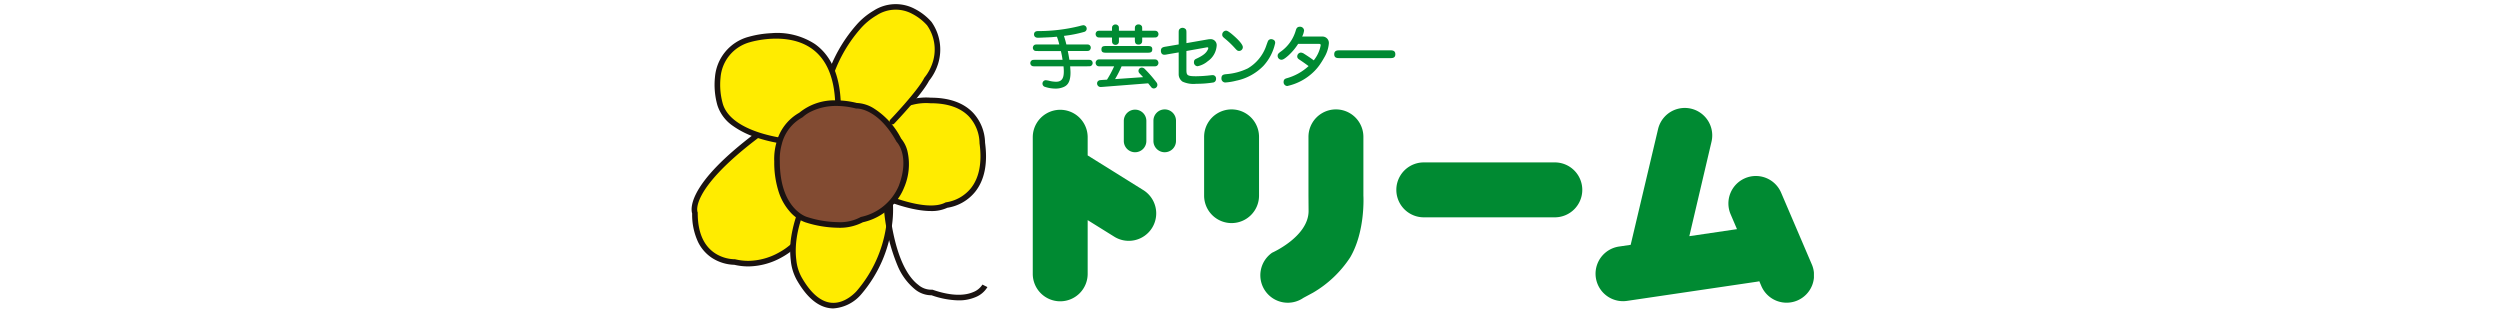 <svg xmlns="http://www.w3.org/2000/svg" xmlns:xlink="http://www.w3.org/1999/xlink" width="480" height="60" viewBox="0 0 480 60"><defs><clipPath id="a"><rect width="480" height="60" transform="translate(30 40)" fill="#ccc"/></clipPath><clipPath id="b"><rect width="216.274" height="60" fill="none"/></clipPath></defs><g transform="translate(-30 -40)" clip-path="url(#a)"><g transform="translate(162 40.001)"><g transform="translate(0 0)" clip-path="url(#b)"><path d="M15.891,12.4A10.638,10.638,0,0,1,25.55,7.828c10.17,0,9.918,8.137,9.918,8.137C36.993,27.149,28.6,27.913,28.6,27.913,24.28,30.2,14.366,25.37,14.366,25.37" transform="translate(21.132 11.46)" fill="#ffec00"/><path d="M25.61,29.058c-4.828,0-11.147-3.046-11.479-3.207a.535.535,0,0,1,.469-.962,42.025,42.025,0,0,0,5.432,2.1c3.8,1.16,6.681,1.315,8.319.448a.535.535,0,0,1,.2-.06,7.575,7.575,0,0,0,4.737-2.71c1.6-2.019,2.153-4.923,1.648-8.632a.535.535,0,0,1,0-.089,7.707,7.707,0,0,0-2.063-5.075c-1.622-1.666-4.085-2.51-7.321-2.51a.535.535,0,0,1-.066,0,10.351,10.351,0,0,0-3.341.284A9.5,9.5,0,0,0,16.336,12.7a.535.535,0,1,1-.89-.594A10.694,10.694,0,0,1,21.93,7.594a11.356,11.356,0,0,1,3.651-.3c3.529.005,6.243.963,8.069,2.846A8.674,8.674,0,0,1,36,15.934c.538,4-.1,7.167-1.887,9.416a8.565,8.565,0,0,1-5.357,3.083A7.061,7.061,0,0,1,25.61,29.058Z" transform="translate(21.132 11.46)" fill="#1a1311"/><path d="M10.314,17.483A35.25,35.25,0,0,1,20.833,1.721C26.679-1.84,31.258,3.754,31.258,3.754a8.874,8.874,0,0,1-.509,10.677c-1.273,2.543-6.61,8.134-6.61,8.134" transform="translate(15.172 0.787)" fill="#ffec00"/><path d="M23.176,23.1a.535.535,0,0,1-.387-.9c.053-.055,5.3-5.563,6.518-8.007a.535.535,0,0,1,.08-.118,8.828,8.828,0,0,0,1.584-2.988,8.076,8.076,0,0,0-1.107-7.013A9.93,9.93,0,0,0,27,1.864a6.687,6.687,0,0,0-6.853.313l-.039.021a12.531,12.531,0,0,0-3.1,2.6,27.237,27.237,0,0,0-5.53,10.05.535.535,0,1,1-1.018-.331A28.229,28.229,0,0,1,16.266,4.028a13.414,13.414,0,0,1,3.342-2.775A7.8,7.8,0,0,1,27.517.926a10.792,10.792,0,0,1,3.192,2.489.533.533,0,0,1,.034.047,9.188,9.188,0,0,1,1.238,7.983,9.9,9.9,0,0,1-1.747,3.286c-1.343,2.611-6.452,7.977-6.671,8.206A.534.534,0,0,1,23.176,23.1Z" transform="translate(16.135 0.788)" fill="#1a1311"/><path d="M19.453,33.5s-4.831,4.579-11.186,3.052c0,0-7.625.255-7.625-9.4,0,0-2.036-4.322,11.7-14.747L16.4,9.349l9.407,15.765L24.284,33.5Z" transform="translate(0.787 13.752)" fill="#ffec00"/><path d="M10.889,37.4a11.768,11.768,0,0,1-2.682-.311,8.289,8.289,0,0,1-4.336-1.352,7.685,7.685,0,0,1-2.623-3.009A12.37,12.37,0,0,1,.107,27.242c-.127-.4-.342-1.633.756-3.8,1.639-3.236,5.391-7.094,11.15-11.467l4.07-3.053a.535.535,0,0,1,.781.154L26.27,24.84a.535.535,0,0,1,.067.37L24.81,33.6a.535.535,0,0,1-.526.439H19.657a14.193,14.193,0,0,1-2.346,1.614A13.427,13.427,0,0,1,10.889,37.4ZM8.266,36.017a.544.544,0,0,1,.126.015,10.7,10.7,0,0,0,2.5.3,12.348,12.348,0,0,0,5.875-1.6,12.571,12.571,0,0,0,2.322-1.619.537.537,0,0,1,.368-.146h4.384l1.411-7.75-9-15.082-3.591,2.695C5.844,18,3.07,21.586,1.944,23.682.8,25.806,1.1,26.83,1.129,26.927a.417.417,0,0,1,.047.22c0,3.653,1.106,6.243,3.288,7.7a7.149,7.149,0,0,0,3.747,1.172h.054Z" transform="translate(0.787 13.752)" fill="#1a1311"/><path d="M10.223,16.843c-4.067,9.4-.761,14.238-.761,14.238,5.589,9.661,11.438,2.54,11.438,2.54a24.477,24.477,0,0,0,5.849-18.3" transform="translate(12.053 22.53)" fill="#ffec00"/><path d="M25.472,15.444C24.709-1.588,8.437,3.495,8.437,3.495c-8.646,2.8-5.594,12.459-5.594,12.459,1.782,6.1,12.965,7.121,12.965,7.121" transform="translate(3.413 4.096)" fill="#ffec00"/><path d="M15.967,36.684q-.218,0-.441-.018c-2.4-.2-4.593-1.98-6.519-5.3a9.54,9.54,0,0,1-1.22-3.8,16.586,16.586,0,0,1,.072-4.6,25.417,25.417,0,0,1,1.873-6.326.535.535,0,0,1,.982.425c-2.034,4.7-2.143,8.187-1.877,10.283A8.631,8.631,0,0,0,9.9,30.781l.02.032c1.741,3.01,3.655,4.621,5.688,4.787,2.751.225,4.853-2.293,4.874-2.318l.006-.008a24.446,24.446,0,0,0,5.561-12.087A20.856,20.856,0,0,0,26.22,15.4a.535.535,0,0,1,1.057-.166,21.45,21.45,0,0,1-.159,6.076,25.548,25.548,0,0,1-1.7,6.013,25.489,25.489,0,0,1-4.107,6.642A7.706,7.706,0,0,1,15.967,36.684Z" transform="translate(12.053 22.53)" fill="#1a1311"/><path d="M15.809,23.61l-.049,0a28.822,28.822,0,0,1-5.937-1.3A16.6,16.6,0,0,1,5.3,20.072a7.617,7.617,0,0,1-2.973-3.964,14.347,14.347,0,0,1-.465-5.4A8.747,8.747,0,0,1,8.273,2.986l.005,0a19.3,19.3,0,0,1,4.379-.711,13.279,13.279,0,0,1,8.366,2.064c3.074,2.156,4.751,5.885,4.984,11.083a.535.535,0,1,1-1.069.048c-.217-4.849-1.741-8.3-4.529-10.254C15.663,1.886,8.758,3.956,8.6,4a7.646,7.646,0,0,0-5.67,6.83,13.411,13.411,0,0,0,.424,4.957l0,.011c1.658,5.681,12.392,6.729,12.5,6.738a.535.535,0,0,1-.048,1.068Z" transform="translate(3.413 4.096)" fill="#1a1311"/><path d="M11.544,10.293c-5.088,2.795-4.579,8.9-4.579,8.9,0,9.661,5.592,11.186,5.592,11.186,7.373,2.288,10.68,0,10.68,0a10.669,10.669,0,0,0,7.628-6.355c2.288-6.1-.509-8.9-.509-8.9-3.813-6.864-8.134-6.61-8.134-6.61C15.1,6.733,11.544,10.293,11.544,10.293" transform="translate(10.225 11.79)" fill="#824b32"/><path d="M18.375,7.971h0a15.945,15.945,0,0,1,3.85.5h.056a6.205,6.205,0,0,1,2.928.915A14.328,14.328,0,0,1,30.391,15.1a5.388,5.388,0,0,1,1.119,2.175,10.785,10.785,0,0,1-.6,6.765,10.051,10.051,0,0,1-1.628,2.714,10.657,10.657,0,0,1-6.024,3.667,8.869,8.869,0,0,1-4.651,1.02,20.654,20.654,0,0,1-6.059-1.019,6.543,6.543,0,0,1-2.816-1.983A10.2,10.2,0,0,1,7.8,25.029a17.786,17.786,0,0,1-.876-5.838A11.062,11.062,0,0,1,7.3,15.779a8.757,8.757,0,0,1,4.213-5.521,7.254,7.254,0,0,1,1.714-1.143A11.463,11.463,0,0,1,18.375,7.971Zm3.847.587H22.21a15.861,15.861,0,0,0-3.835-.5,10.022,10.022,0,0,0-6.8,2.265l-.01.007A8.67,8.67,0,0,0,7.39,15.8a10.976,10.976,0,0,0-.381,3.389c0,4.981,1.515,7.747,2.785,9.191a6.446,6.446,0,0,0,2.774,1.957A20.571,20.571,0,0,0,18.6,31.35a8.688,8.688,0,0,0,4.609-1.009.044.044,0,0,1,.016-.007A10.569,10.569,0,0,0,29.21,26.7a9.951,9.951,0,0,0,1.613-2.688,10.7,10.7,0,0,0,.6-6.711,5.238,5.238,0,0,0-1.1-2.141l-.007-.01A14.248,14.248,0,0,0,25.166,9.46a6.115,6.115,0,0,0-2.885-.9h-.06Z" transform="translate(10.225 11.79)" fill="#1a1311"/><path d="M18.375,7.479h0a16.4,16.4,0,0,1,3.907.5,6.711,6.711,0,0,1,3.17.979,14.758,14.758,0,0,1,5.341,5.852,6.014,6.014,0,0,1,1.191,2.331,11.263,11.263,0,0,1-.616,7.067,10.442,10.442,0,0,1-1.71,2.858,11.141,11.141,0,0,1-6.215,3.817,9.59,9.59,0,0,1-4.84,1.05,21.134,21.134,0,0,1-6.2-1.039,7,7,0,0,1-3.045-2.13,10.692,10.692,0,0,1-2.026-3.57,18.255,18.255,0,0,1-.9-5.98,11.491,11.491,0,0,1,.4-3.562,9.191,9.191,0,0,1,4.395-5.792A10.608,10.608,0,0,1,18.375,7.479ZM22.218,9.05a.517.517,0,0,1-.127-.016,15.369,15.369,0,0,0-3.716-.483h0a10.908,10.908,0,0,0-4.837,1.06,6.735,6.735,0,0,0-1.615,1.063.55.55,0,0,1-.12.09A8.027,8.027,0,0,0,7.874,15.9,10.518,10.518,0,0,0,7.5,19.147c0,.014,0,.029,0,.044,0,9.146,5.145,10.655,5.2,10.669l.018.005a20.079,20.079,0,0,0,5.887.993,8.331,8.331,0,0,0,4.332-.924.519.519,0,0,1,.188-.081,10.176,10.176,0,0,0,7.236-6.009l0-.011C32.5,18.12,30,15.529,29.977,15.5a.536.536,0,0,1-.09-.119c-3.42-6.158-7.187-6.335-7.606-6.335h-.063Z" transform="translate(10.225 11.79)" fill="#1a1311"/><path d="M29.255,33.474h-.1a16.553,16.553,0,0,1-5.083-.975,5,5,0,0,1-3.2-1.15,11.612,11.612,0,0,1-3.354-4.584,36.148,36.148,0,0,1-2.55-10.251.535.535,0,0,1,1.062-.131c1.115,9.076,3.6,12.684,5.487,14.112a3.8,3.8,0,0,0,2.543.932.535.535,0,0,1,.256.023c3.978,1.369,6.364,1.009,7.665.465a3.69,3.69,0,0,0,1.853-1.473l.476.243.479.239a4.677,4.677,0,0,1-2.3,1.936A8.038,8.038,0,0,1,29.255,33.474Z" transform="translate(22.796 24.195)" fill="#1a1311"/><path d="M37.187,5.651c.437,0,.625,0,.771.094a.613.613,0,0,1,.292.544.677.677,0,0,1-.292.534c-.146.091-.334.091-.771.091H33.836c.121.613.146.719.306,1.688h3.415c.437,0,.613,0,.759.091a.612.612,0,0,1,.292.534.644.644,0,0,1-.292.529c-.133.094-.321.094-.759.094H34.289c.054.759.067,1,.067,1.211,0,2.1-.81,2.6-1.554,2.854a3.778,3.778,0,0,1-1.3.215,6.5,6.5,0,0,1-2.165-.373.661.661,0,0,1-.361-.583.637.637,0,0,1,.652-.652,5.05,5.05,0,0,1,.771.146,5.412,5.412,0,0,0,1.211.146c1.287,0,1.46-1,1.46-2,0-.452-.04-.759-.054-.959H27.7c-.437,0-.623,0-.768-.094a.619.619,0,0,1-.294-.529.651.651,0,0,1,.294-.534c.146-.091.331-.091.768-.091h5.13c-.133-.838-.148-.932-.321-1.688H28.193c-.442,0-.628,0-.773-.091a.643.643,0,0,1-.292-.546.672.672,0,0,1,.292-.531c.146-.094.331-.094.773-.094H32.2a11.251,11.251,0,0,0-.452-1.485c-.331.022-.983.091-1.287.1-1.715.079-2.061.094-2.365.094-.68,0-.746-.479-.746-.638,0-.2.067-.64.759-.64a32.988,32.988,0,0,0,8-.969,4.333,4.333,0,0,1,.717-.161.666.666,0,0,1,.638.677.633.633,0,0,1-.452.6,23.744,23.744,0,0,1-3.916.773c.262.823.331,1.1.465,1.646Z" transform="translate(39.181 2.879)" fill="#008a32"/><path d="M39.245,3.106c0-.689,0-.756.094-.9a.658.658,0,0,1,.583-.306.7.7,0,0,1,.64.306c.091.131.091.213.091.9h2.058c.549,0,.68,0,.877.185a.678.678,0,0,1,.188.465.66.66,0,0,1-.3.561c-.136.091-.321.091-.761.091H40.653v.279c0,.558,0,.692-.185.877a.655.655,0,0,1-.492.2c-.731,0-.731-.489-.731-1.075V4.409H36.188v.346c0,.556,0,.692-.185.877a.63.63,0,0,1-.479.185.659.659,0,0,1-.568-.292c-.1-.146-.1-.334-.1-.771V4.409H32.773c-.541,0-.689,0-.875-.185a.678.678,0,0,1-.185-.467A.634.634,0,0,1,32,3.2c.146-.094.334-.094.768-.094h2.085c0-.689,0-.756.1-.9a.685.685,0,0,1,1.142,0c.091.131.091.213.091.9Zm1.581,8.915c-.106-.131-.613-.65-.7-.754a.632.632,0,0,1,.45-1.08.821.821,0,0,1,.6.292,24.594,24.594,0,0,1,2.234,2.565.775.775,0,0,1,.158.452.694.694,0,0,1-.677.694.629.629,0,0,1-.519-.267c-.094-.124-.494-.613-.571-.719l-8.676.68c-.121.01-.306.025-.373.025a.685.685,0,0,1-.761-.689.593.593,0,0,1,.282-.519c.133-.106.3-.106.756-.148l.867-.052a20.717,20.717,0,0,0,1.366-2.553H32.773c-.477,0-.677,0-.862-.183a.751.751,0,0,1-.2-.479.7.7,0,0,1,.3-.573c.158-.106.331-.106.756-.106h9.938c.479,0,.68,0,.865.188a.755.755,0,0,1,.2.492.683.683,0,0,1-.3.556c-.161.106-.334.106-.761.106H36.694a20.154,20.154,0,0,1-1.25,2.446Zm.7-5.98c.6,0,1.063,0,1.063.625,0,.665-.425.665-1.063.665H33.892c-.6,0-1.065,0-1.065-.623,0-.667.41-.667,1.065-.667Z" transform="translate(46.649 2.792)" fill="#008a32"/><path d="M40.2,3.239c0-.519,0-.692.225-.89a.778.778,0,0,1,.519-.188.836.836,0,0,1,.534.2c.21.173.21.388.21.88V5.1l4.055-.707a2.806,2.806,0,0,1,.5-.052,1.148,1.148,0,0,1,1.248,1.275,3.951,3.951,0,0,1-1.715,2.963,4.387,4.387,0,0,1-1.952.956.722.722,0,0,1-.689-.8c0-.413.225-.546.531-.677,1.366-.638,1.861-1.144,2.137-1.73a.762.762,0,0,0,.079-.279c0-.131-.116-.146-.17-.146a2.335,2.335,0,0,0-.292.042l-3.736.665v3.4c0,1.223,0,1.448,1.875,1.448a25.65,25.65,0,0,0,2.775-.185c.121-.012.267-.03.373-.03a.643.643,0,0,1,.665.722.664.664,0,0,1-.507.689,20.251,20.251,0,0,1-3.269.252,5.1,5.1,0,0,1-2.656-.413A1.732,1.732,0,0,1,40.2,11.08v-4.2l-2.219.381a2.411,2.411,0,0,1-.531.069c-.665,0-.665-.677-.665-.759,0-.638.44-.719.944-.8L40.2,5.35Z" transform="translate(54.107 3.18)" fill="#008a32"/><path d="M45.593,5.557a.716.716,0,0,1-.7.719c-.319,0-.415-.109-.731-.44a17.877,17.877,0,0,0-1.952-1.885c-.358-.292-.573-.455-.573-.786a.768.768,0,0,1,.719-.783c.158,0,.4.027,1.369.862.665.571,1.871,1.7,1.871,2.313M42.26,12.333a.747.747,0,0,1-.771-.81c0-.717.479-.741,1.038-.8a11.433,11.433,0,0,0,4.025-1.1,8.074,8.074,0,0,0,3.427-4.04c.067-.173.331-.944.4-1.092a.662.662,0,0,1,.652-.477.9.9,0,0,1,.638.267.7.7,0,0,1,.133.492A9.337,9.337,0,0,1,49.557,9.13a10.119,10.119,0,0,1-5.226,2.859,11.541,11.541,0,0,1-2.071.343" transform="translate(61.029 3.504)" fill="#008a32"/><path d="M52.935,10.58A10.464,10.464,0,0,1,47.7,13.461a.731.731,0,0,1-.7-.768c0-.544.346-.65.625-.731a10.254,10.254,0,0,0,4.173-2.328c-.079-.052-.865-.647-1.74-1.221-.242-.158-.44-.316-.44-.623a.736.736,0,0,1,.7-.746,1.3,1.3,0,0,1,.652.252c.146.094,1,.625,1.819,1.238A6.43,6.43,0,0,0,54.119,5.65c0-.255-.119-.279-.413-.279H49.787A10.918,10.918,0,0,1,47.9,7.617c-.9.8-1.156.8-1.354.8a.739.739,0,0,1-.689-.756c0-.331.146-.452.489-.731a7.521,7.521,0,0,0,3-4.171c.091-.294.225-.68.783-.68a.767.767,0,0,1,.8.719,3.441,3.441,0,0,1-.371,1.169h3.813A1.227,1.227,0,0,1,55.688,5.3a6.32,6.32,0,0,1-.9,2.711,16.308,16.308,0,0,1-.89,1.421,9.684,9.684,0,0,1-.959,1.144" transform="translate(67.453 3.052)" fill="#008a32"/><path d="M51.325,5.411c-.477,0-1.075,0-1.075-.744s.6-.759,1.075-.759h9.592c.479,0,1.075,0,1.075.759s-.6.744-1.075.744Z" transform="translate(73.916 5.75)" fill="#008a32"/><path d="M45.415,30.325a5.269,5.269,0,0,0,5.271-5.271V13.772a5.272,5.272,0,0,0-10.544,0V25.054a5.271,5.271,0,0,0,5.273,5.271" transform="translate(59.048 12.505)" fill="#008a32"/><path d="M90.781,17.892a5.272,5.272,0,0,0-5.273-5.273H60.351a5.272,5.272,0,1,0,0,10.544H85.508a5.273,5.273,0,0,0,5.273-5.271" transform="translate(81.018 18.562)" fill="#008a32"/><path d="M112.059,38.384l-5.854-13.677a5.272,5.272,0,1,0-9.694,4.146l1.2,2.807L88.56,33.01l4.248-18.09A5.271,5.271,0,1,0,82.571,12.4L77.3,34.67,75.061,35A5.273,5.273,0,0,0,76.6,45.434l24.888-3.674c.173-.025.341-.059.507-.1l.371.87a5.272,5.272,0,1,0,9.694-4.146" transform="translate(103.79 12.335)" fill="#008a32"/><path d="M52.784,44.681a5.272,5.272,0,1,1-6-8.671s6.921-3.059,6.99-7.944l-.022-3.012V13.772a5.273,5.273,0,0,1,10.546,0V25.054s.418,6.81-2.533,11.851a21.428,21.428,0,0,1-7.144,6.788Z" transform="translate(65.474 12.505)" fill="#008a32"/><path d="M47.992,23.957,37.369,17.332V13.772a5.271,5.271,0,0,0-10.541,0V40a5.271,5.271,0,1,0,10.541,0V29.759L42.415,32.9a5.271,5.271,0,1,0,5.577-8.945" transform="translate(39.463 12.505)" fill="#008a32"/><path d="M36.067,16.724a2.162,2.162,0,0,0,2.165-2.165V10.666a2.165,2.165,0,0,0-4.329,0V14.56a2.162,2.162,0,0,0,2.165,2.165" transform="translate(49.869 12.505)" fill="#008a32"/><path d="M38.369,16.724a2.164,2.164,0,0,0,2.167-2.165V10.666a2.166,2.166,0,0,0-4.332,0V14.56a2.162,2.162,0,0,0,2.165,2.165" transform="translate(53.255 12.505)" fill="#008a32"/></g></g></g></svg>